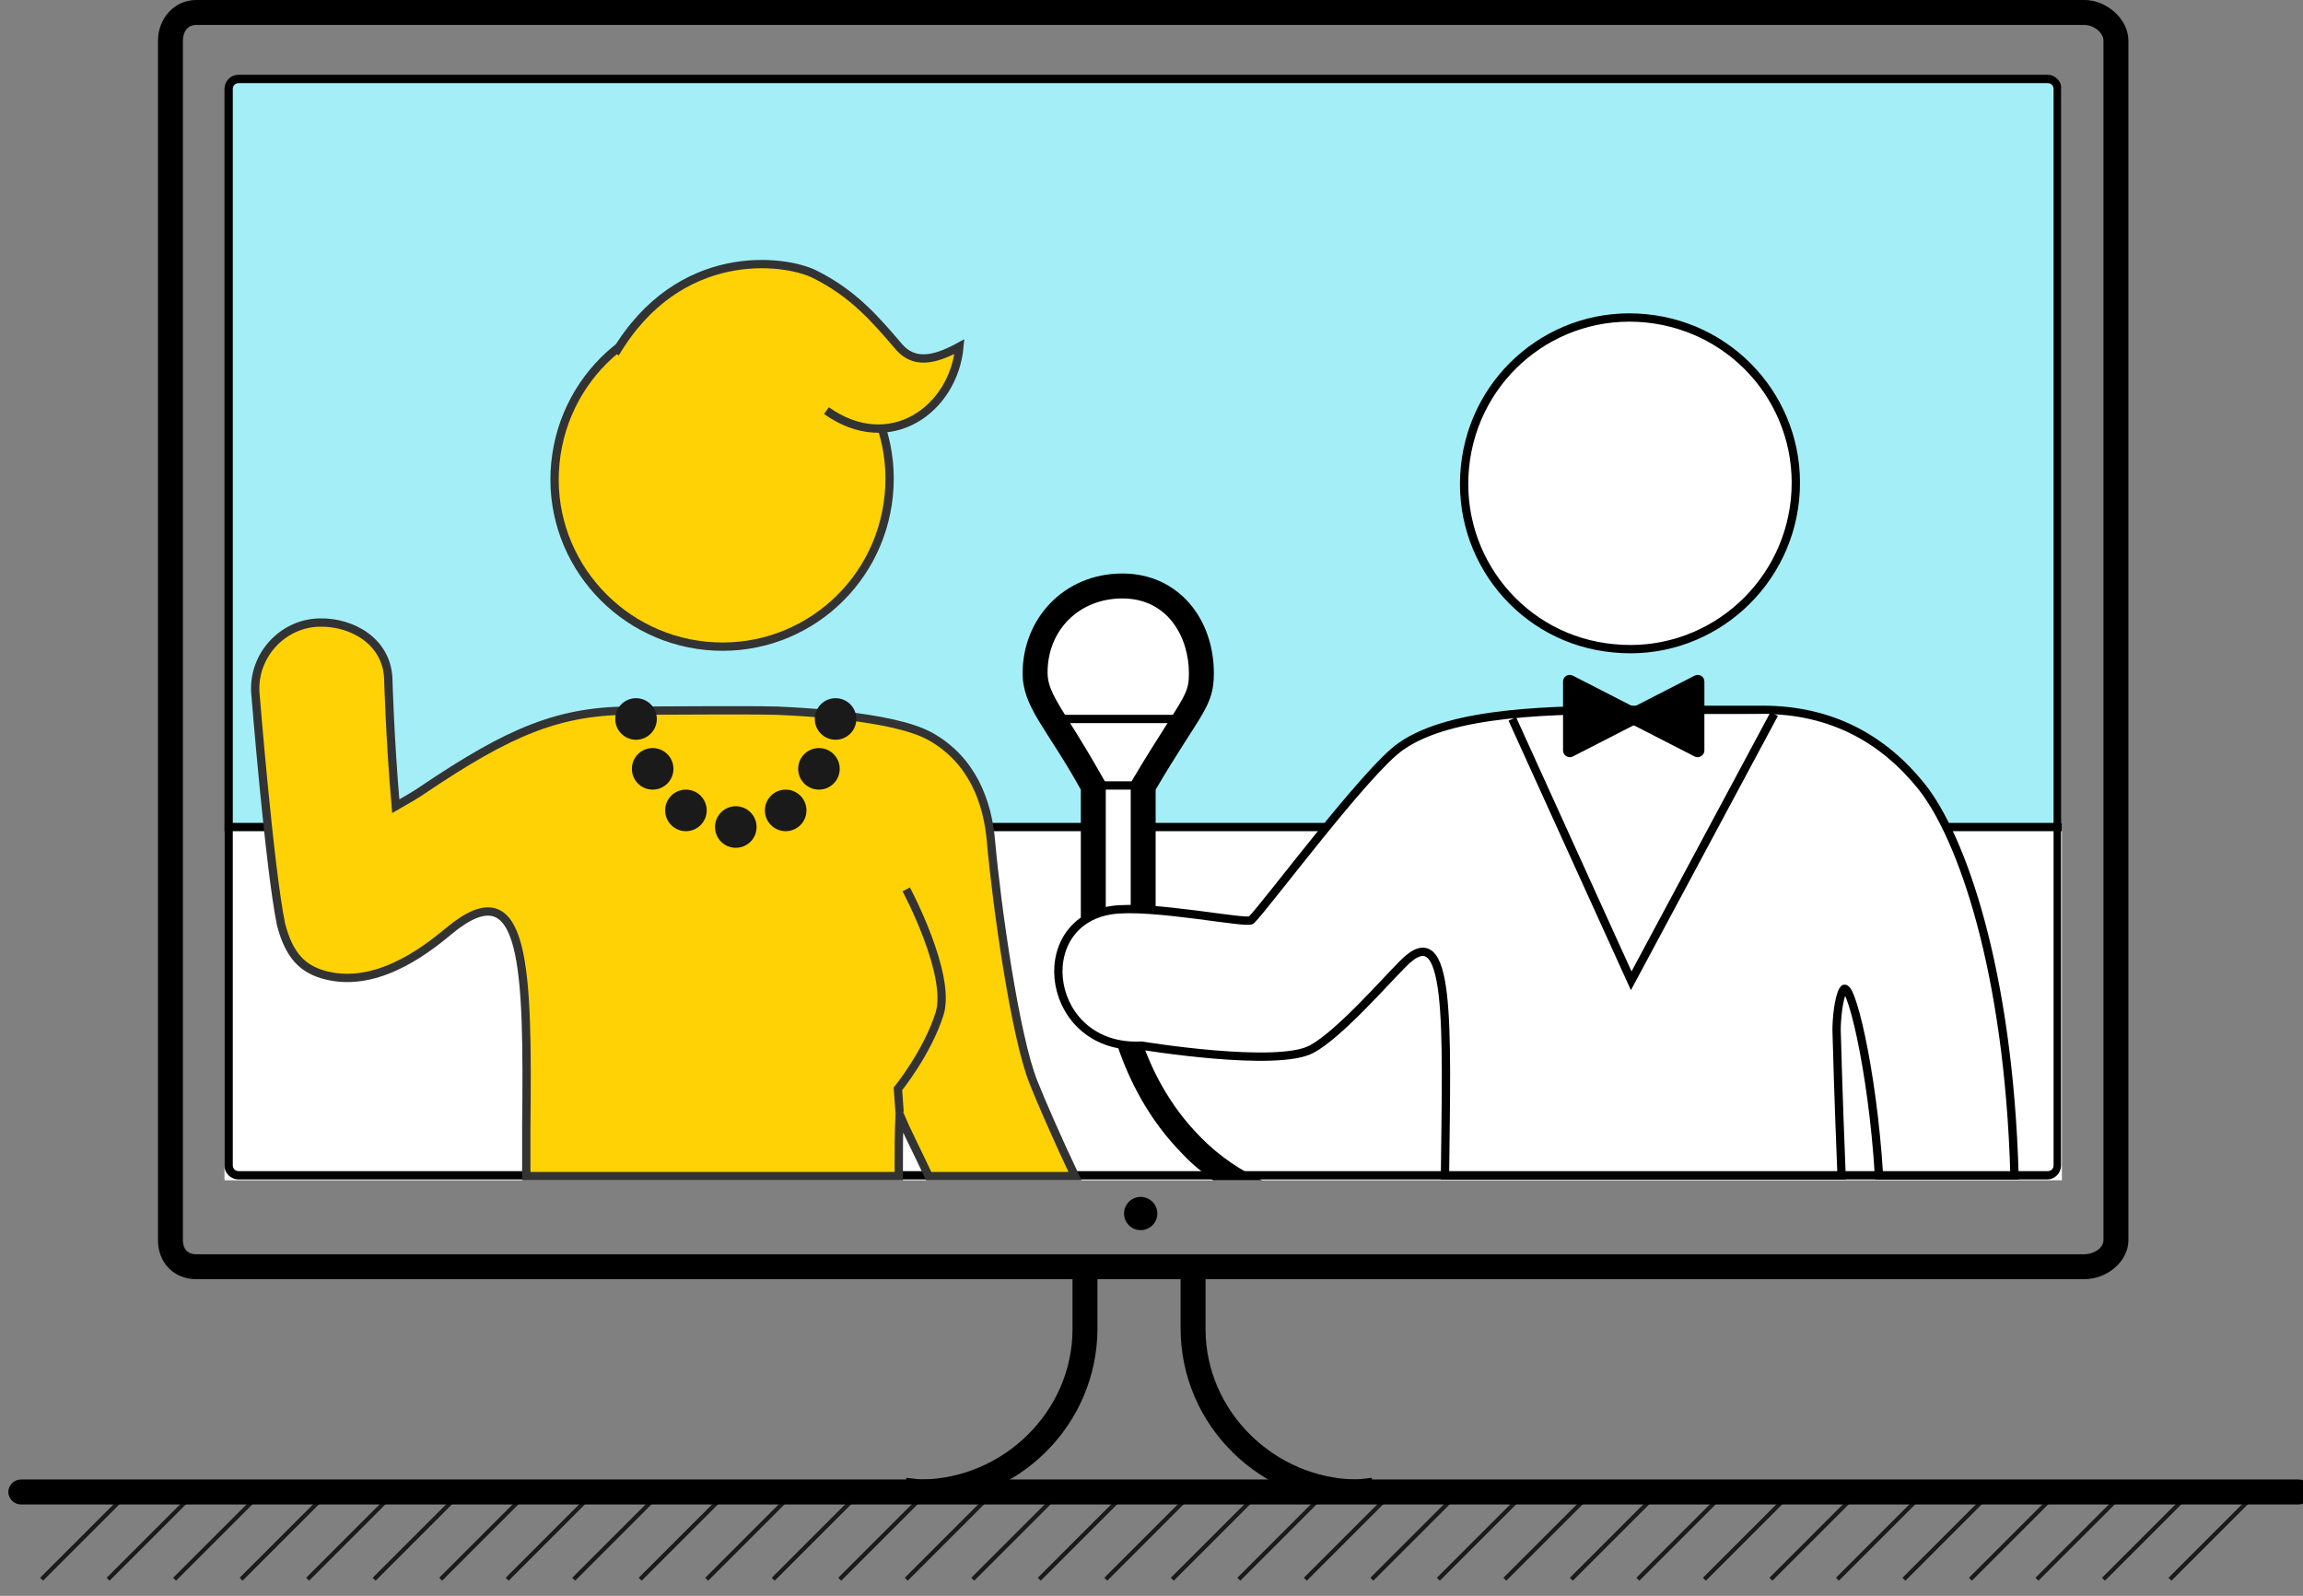 <?xml version="1.0" encoding="utf-8"?>
<!-- Generator: Adobe Illustrator 19.0.0, SVG Export Plug-In . SVG Version: 6.00 Build 0)  -->
<svg version="1.1" id="Layer_1" xmlns="http://www.w3.org/2000/svg" xmlns:xlink="http://www.w3.org/1999/xlink" x="0px" y="0px"
	 viewBox="0 0 277 192" style="enable-background:new 0 0 277 192;" xml:space="preserve">
<rect x="0" y="0" width="277" height="192" fill="#808080" stroke="none"/>
<style type="text/css">
	.st0{fill:none;stroke:#1A1A1A;stroke-width:0.5;stroke-miterlimit:10;}
	.st1{fill:#A4EFF7;}
	.st2{fill:#FFFFFF;}
	.st3{fill:#FFD205;stroke:#333333;stroke-miterlimit:10;}
	.st4{fill:#FFFFFF;stroke:#000000;stroke-miterlimit:10;}
	.st5{fill:#1A1A1A;}
</style>
<line id="XMLID_118_" class="st0" x1="231" y1="180" x2="221" y2="190"/>
<line id="XMLID_117_" class="st0" x1="223" y1="180" x2="213" y2="190"/>
<line id="XMLID_116_" class="st0" x1="215" y1="180" x2="205" y2="190"/>
<line id="XMLID_115_" class="st0" x1="207" y1="180" x2="197" y2="190"/>
<line id="XMLID_42_" class="st0" x1="239" y1="180" x2="229" y2="190"/>
<line id="XMLID_48_" class="st0" x1="271" y1="180" x2="261" y2="190"/>
<line id="XMLID_47_" class="st0" x1="263" y1="180" x2="253" y2="190"/>
<line id="XMLID_46_" class="st0" x1="255" y1="180" x2="245" y2="190"/>
<line id="XMLID_45_" class="st0" x1="247" y1="180" x2="237" y2="190"/>
<line id="XMLID_114_" class="st0" x1="199" y1="180" x2="189" y2="190"/>
<line id="XMLID_113_" class="st0" x1="191" y1="180" x2="181" y2="190"/>
<line id="XMLID_112_" class="st0" x1="183" y1="180" x2="173" y2="190"/>
<line id="XMLID_41_" class="st0" x1="175" y1="180" x2="165" y2="190"/>
<line id="XMLID_40_" class="st0" x1="167" y1="180" x2="157" y2="190"/>
<line id="XMLID_39_" class="st0" x1="159" y1="180" x2="149" y2="190"/>
<line id="XMLID_38_" class="st0" x1="151" y1="180" x2="141" y2="190"/>
<line id="XMLID_36_" class="st0" x1="143" y1="180" x2="133" y2="190"/>
<line id="XMLID_35_" class="st0" x1="135" y1="180" x2="125" y2="190"/>
<line id="XMLID_31_" class="st0" x1="127" y1="180" x2="117" y2="190"/>
<line id="XMLID_27_" class="st0" x1="119" y1="180" x2="109" y2="190"/>
<line id="XMLID_24_" class="st0" x1="111" y1="180" x2="101" y2="190"/>
<line id="XMLID_23_" class="st0" x1="103" y1="180" x2="93" y2="190"/>
<line id="XMLID_20_" class="st0" x1="95" y1="180" x2="85" y2="190"/>
<line id="XMLID_16_" class="st0" x1="87" y1="180" x2="77" y2="190"/>
<line id="XMLID_10_" class="st0" x1="79" y1="180" x2="69" y2="190"/>
<line id="XMLID_9_" class="st0" x1="71" y1="180" x2="61" y2="190"/>
<line id="XMLID_8_" class="st0" x1="63" y1="180" x2="53" y2="190"/>
<line id="XMLID_7_" class="st0" x1="55" y1="180" x2="45" y2="190"/>
<line id="XMLID_6_" class="st0" x1="47" y1="180" x2="37" y2="190"/>
<line id="XMLID_5_" class="st0" x1="39" y1="180" x2="29" y2="190"/>
<line id="XMLID_4_" class="st0" x1="31" y1="180" x2="21" y2="190"/>
<line id="XMLID_2_" class="st0" x1="23" y1="180" x2="13" y2="190"/>
<line id="XMLID_1_" class="st0" x1="15" y1="180" x2="5" y2="190"/>
<path id="XMLID_120_" class="st1" d="M28.7,141.5c-0.7,0-1.2-0.6-1.2-1.2V10.7c0-0.7,0.6-1.2,1.2-1.2h217.5c0.7,0,1.2,0.6,1.2,1.2
	v129.5c0,0.7-0.6,1.2-1.2,1.2H28.7z"/>
<rect id="XMLID_12_" x="27" y="99" class="st2" width="221" height="43"/>
<rect id="XMLID_37_" x="27" y="99" width="221" height="1"/>
<g id="XMLID_2783_">
	<path id="XMLID_57_" d="M246.3,10c0.4,0,0.7,0.3,0.7,0.7v129.5c0,0.4-0.3,0.7-0.7,0.7H28.7c-0.4,0-0.7-0.3-0.7-0.7V10.7
		c0-0.4,0.3-0.7,0.7-0.7H246.3 M246.3,9H28.7c-1,0-1.7,0.8-1.7,1.7v129.5c0,1,0.8,1.7,1.7,1.7h217.5c1,0,1.7-0.8,1.7-1.7V10.7
		C248,9.8,247.2,9,246.3,9L246.3,9z"/>
</g>
<g id="XMLID_2739_">
	<path id="XMLID_32_" d="M129,153v6.9c0,9.9-8.3,18-18.2,18.1l-1.8-0.2v3l1.7,0.1c11.7,0,21.3-9.4,21.3-21.1V153H129z"/>
</g>
<g id="XMLID_14_">
	<path id="XMLID_28_" d="M145,153v6.9c0,9.9,8.3,18,18.2,18.1l1.8-0.2v3l-1.7,0.1c-11.7,0-21.3-9.4-21.3-21.1V153H145z"/>
</g>
<path id="XMLID_4679_" d="M276.5,181H2.5c-0.8,0-1.5-0.7-1.5-1.5l0,0c0-0.8,0.7-1.5,1.5-1.5h274c0.8,0,1.5,0.7,1.5,1.5l0,0
	C278,180.3,277.3,181,276.5,181z"/>
<g id="XMLID_2721_">
	<path id="XMLID_56_" class="st2" d="M131,115V94.6l0.1-0.3c-1.4-2.5-2.5-4.5-3.5-6.1c-2-3.1-3.1-4.9-3.1-7.2
		c0-6,4.5-10.5,10.5-10.5c5.6,0,9.6,4.3,9.6,10.5c0,2.4-0.6,3.4-2.9,7c-1,1.6-2.5,3.5-4.1,6.2l-0.5,0.4V115H131z"/>
	<path id="XMLID_26_" d="M135,72c5.5,0,8,4.7,8,9c0,1.9-0.3,2.5-2.7,6.2c-1,1.6-2.3,3.6-3.9,6.3l-0.4,0.7V95v4v14h-3V99v-4v-0.8
		l-0.4-0.7c-1.4-2.5-2.7-4.6-3.7-6.2c-2-3.2-2.9-4.6-2.9-6.4C126,75.8,129.8,72,135,72 M135,69c-7,0-12,5.4-12,12
		c0,4.1,2.9,6.6,7,14v4v17h9V99v-4c5.4-9.2,7-9.9,7-14C146,74.4,141.7,69,135,69L135,69z"/>
</g>
<rect id="XMLID_2698_" x="126" y="86" width="17" height="1"/>
<rect id="XMLID_2692_" x="132" y="94" width="5" height="1"/>
<path id="XMLID_53_" d="M145.9,142h5.9c-2.4-1.1-5.1-2.8-7.5-5.3c-7.5-7.6-8.4-17.5-8.4-17.6l-3,0.3c0,0.1,1.1,11.1,9.3,19.4
	C143.4,140.1,144.7,141.1,145.9,142z"/>
<path id="XMLID_22_" class="st3" d="M38.7,117.2c6.2,1.9,12.2-2.6,15.3-5.2c9.3-7.7,9.5,4.5,9.3,23.7c0,0.4,0,2.8,0,5.8h44.8
	c0-3,0-5.1,0.1-7.4c0.9,2.1,2.1,4.4,3.5,7.4h17.6c-1.9-4-4.1-9-5-11.3c-2.2-5.5-4.4-21.1-5.1-28.9c-0.4-4.9-2.3-9.9-7.3-12.7
	c-4.7-2.6-16.6-3-18.5-3.1c-4.4-0.1-12.5,0-17,0C67.3,85.4,61.3,88,50.9,95c-0.7,0.5-1.9,1.2-3.3,2c-0.7-8-0.9-15.4-0.9-15.4
	c-0.2-4.4-4.3-6.8-8.3-6.7c-4.4,0.1-7.9,3.9-7.7,8.3c0,0,1.7,21.2,3.1,28C34.8,115.1,36.5,116.5,38.7,117.2z"/>
<g id="XMLID_985_">
	<path id="XMLID_986_" class="st4" d="M194.1,78c-11-1-19-10.8-17.9-21.8c1.1-11,10.8-19,21.8-17.9c11,1.1,19,10.8,17.9,21.8
		C214.8,71,205.1,79.1,194.1,78z"/>
</g>
<g id="XMLID_2788_">
	<path id="XMLID_2789_" d="M250.7,3c1.1,0,2.3,0.9,2.3,1.9v144.3c0,1-1.2,1.7-2.3,1.7H141.2h-7.1H23.6c-1.1,0-1.6-0.7-1.6-1.7V4.9
		c0-1,0.5-1.9,1.6-1.9H251 M250.7,0H23.6C20.9,0,19,2.3,19,4.9v144.3c0,2.7,1.9,4.7,4.6,4.7h110.5h7.1h109.5c2.7,0,5.3-2.1,5.3-4.7
		V4.9C256,2.3,253.4,0,250.7,0L250.7,0z"/>
</g>
<g id="XMLID_21_">
	<path id="XMLID_25_" class="st4" d="M137.3,125.8c0,0,16.4,2.7,20.5,0.4c3.3-1.8,8.7-8,10.9-10.2c5.9-6.1,5.3,7.4,5.1,25.4h47.7
		c-0.4-10-0.5-14.1-0.6-17.5c0-1.1,0.2-3.8,0.8-4.8c0.8-1.5,3.5,9.3,4.3,22.3h16.3c-0.7-24.8-6.4-40.8-11.2-46.8
		c-4.5-5.6-10.7-9.2-19.1-9.2c-9.3,0-9.5,0-15.2,0c-9.7,0-22.2,0.1-28.3,4.4c-4.1,2.8-16.1,19-18,20.9c-0.5,0.5-12-1.9-16.8-1.2
		C123.7,111,125.8,126.4,137.3,125.8z"/>
</g>
<polyline id="XMLID_3_" class="st4" points="181.9,86.5 196.2,118 213.4,85.9 "/>
<path id="XMLID_2167_" d="M197,87l-7.8,4c-0.5,0.3-1.2-0.1-1.2-0.7v-8.3c0-0.6,0.6-1,1.2-0.7l7.8,4V87z"/>
<circle id="XMLID_2168_" class="st5" cx="78.5" cy="92.5" r="2.5"/>
<circle id="XMLID_109_" class="st5" cx="82.5" cy="97.5" r="2.5"/>
<circle id="XMLID_656_" class="st5" cx="88.5" cy="99.5" r="2.5"/>
<circle id="XMLID_4817_" class="st5" cx="94.5" cy="97.5" r="2.5"/>
<circle id="XMLID_4818_" class="st5" cx="98.5" cy="92.5" r="2.5"/>
<circle id="XMLID_4429_" class="st5" cx="76.5" cy="86.5" r="2.5"/>
<circle id="XMLID_4403_" class="st5" cx="100.5" cy="86.5" r="2.5"/>
<path id="XMLID_4433_" class="st3" d="M109,107c0,0,5.5,10.3,4,15s-5,9-5,9l0.2,2.8"/>
<path id="XMLID_15_" d="M196,87l7.8,4c0.5,0.3,1.2-0.1,1.2-0.7v-8.3c0-0.6-0.6-1-1.2-0.7l-7.8,4V87z"/>
<path id="XMLID_706_" class="st3" d="M84.9,77.7c11.1,1.1,20.9-7,22-18.1c1.1-11.1-7-20.9-18.1-22c-11.1-1.1-20.9,7-22,18.1
	C65.7,66.8,73.9,76.6,84.9,77.7z"/>
<path id="XMLID_4935_" class="st3" d="M74,42.5c7.7-13,20.4-11.3,24-9.5c4.6,2.3,7.2,5.3,10.1,8.7c1.8,2.1,4.2,1.7,7.3,0
	c-0.7,7.6-8.4,13.1-16,7.7"/>
<circle id="XMLID_13_" cx="137.2" cy="146" r="2"/>
</svg>
